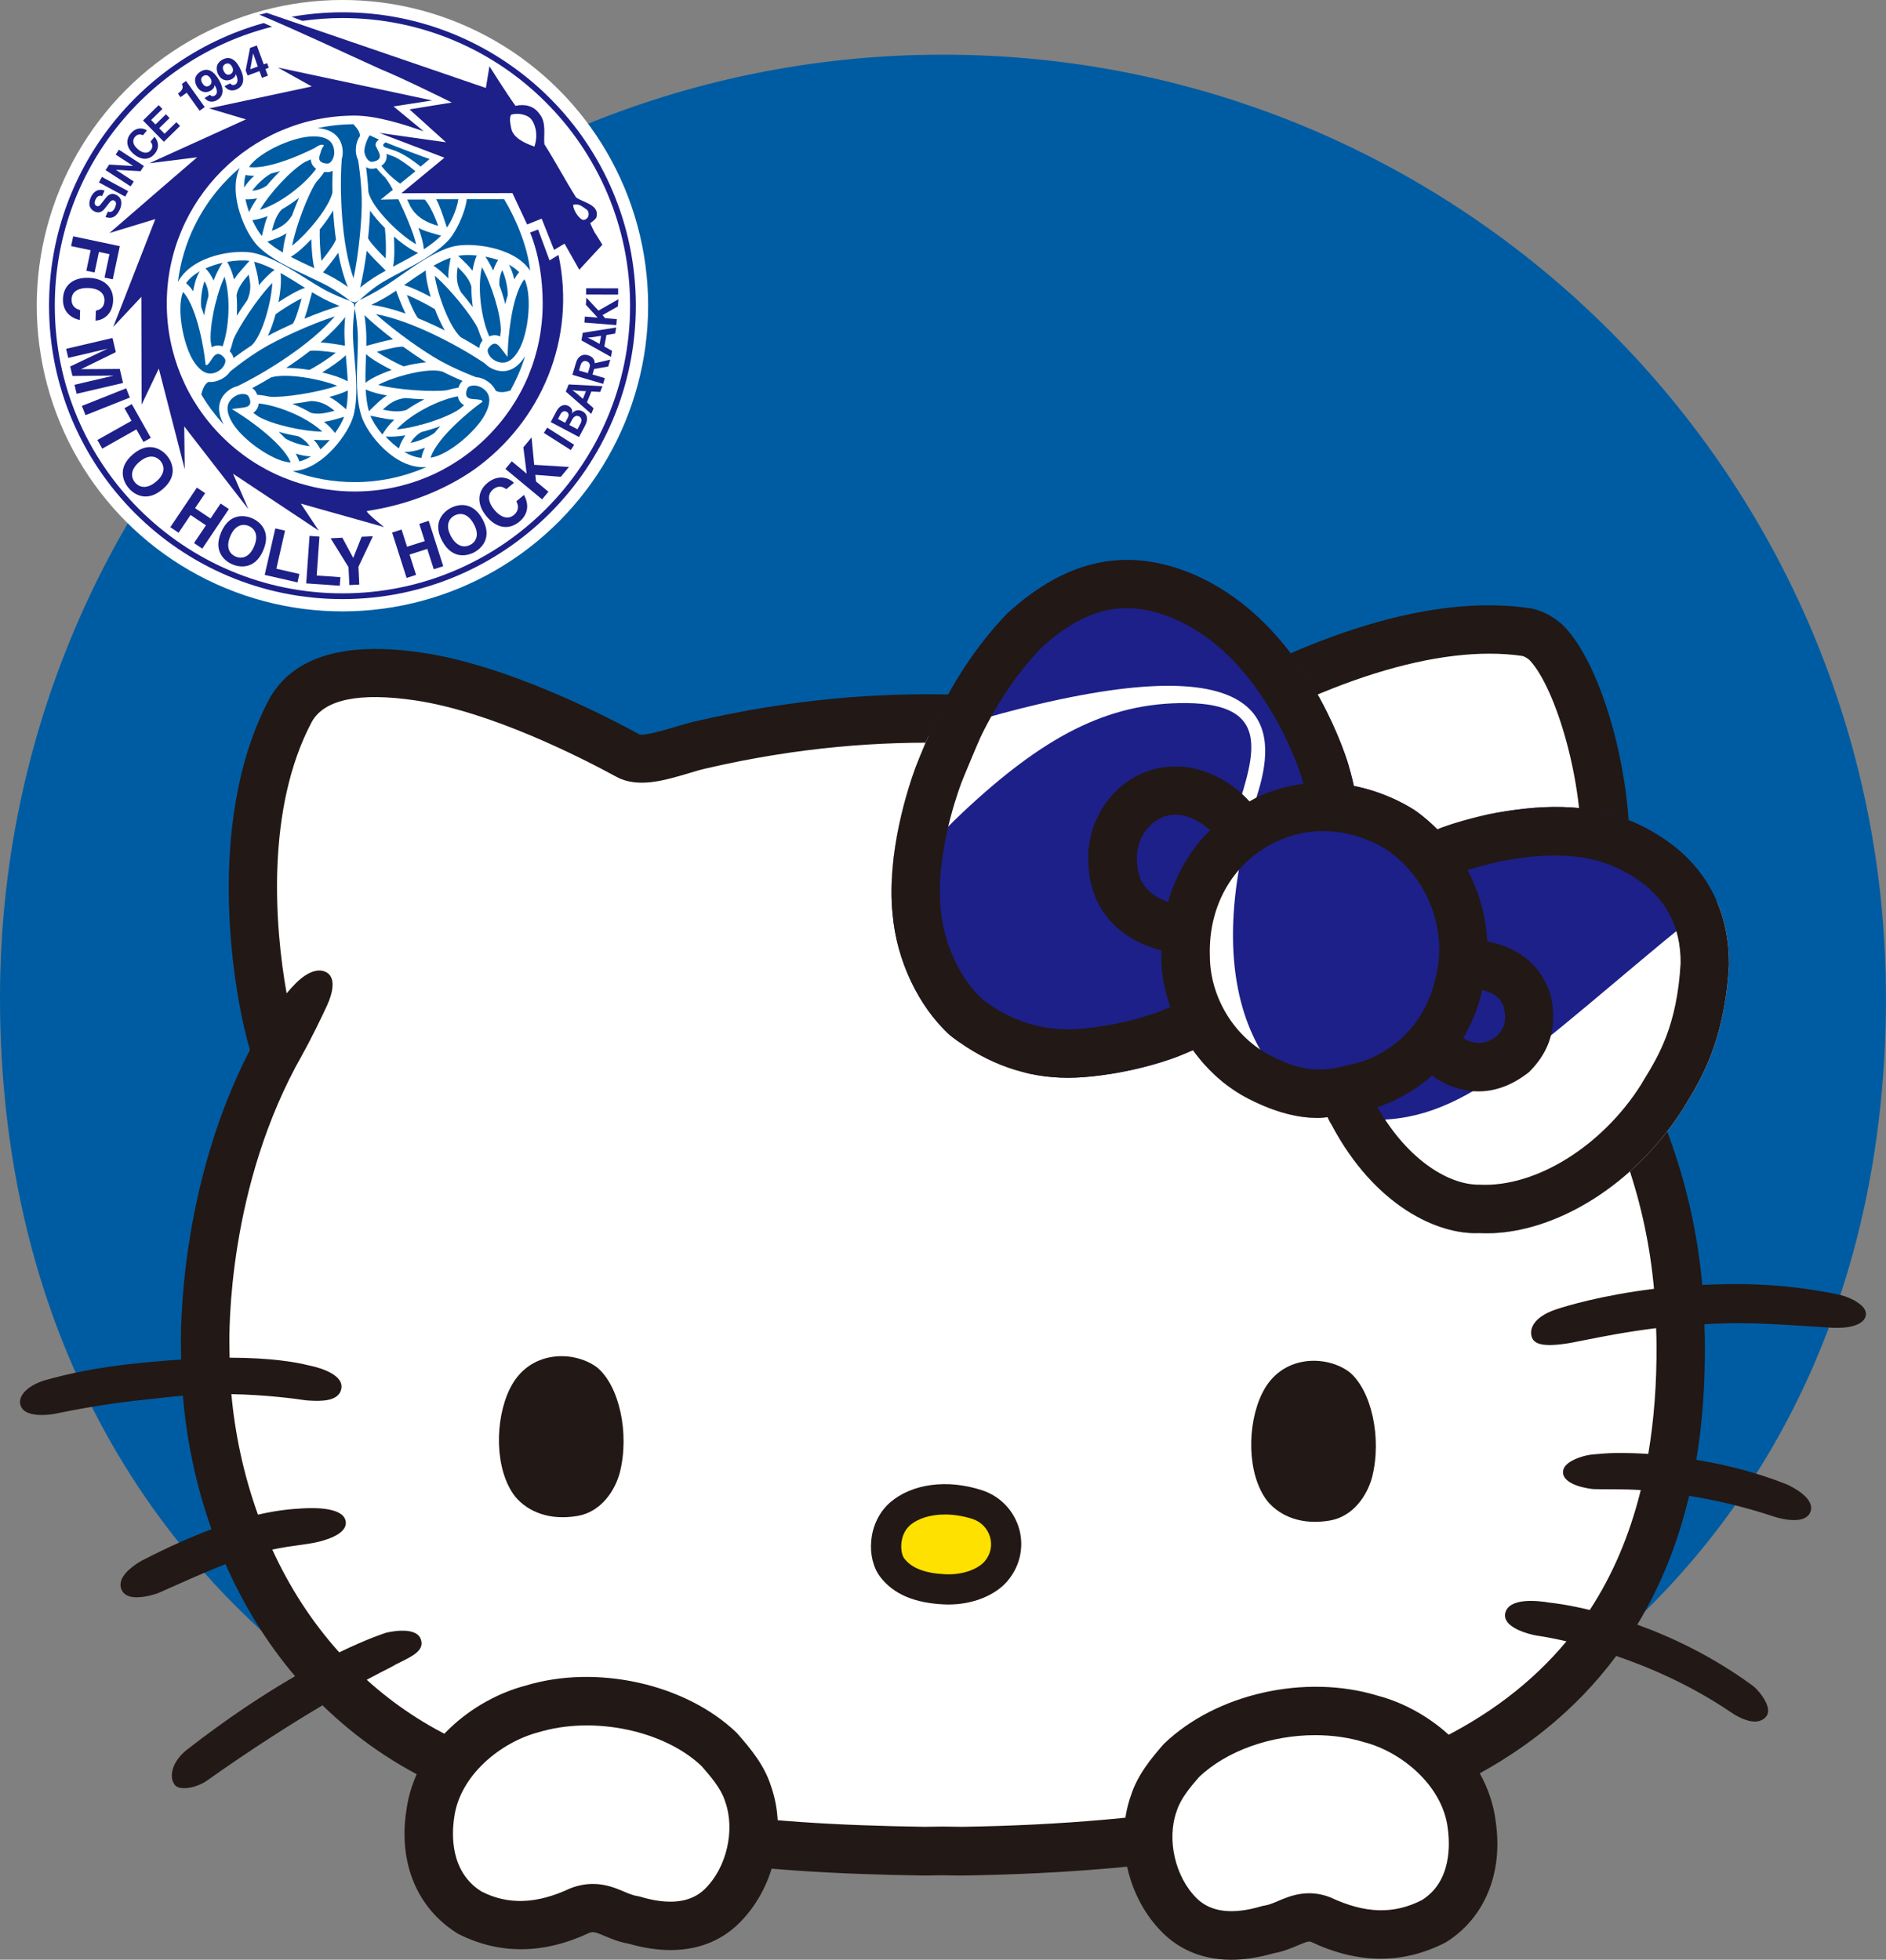 <?xml version="1.0" encoding="UTF-8"?>
<svg id="_レイヤー_2" data-name="レイヤー 2" xmlns="http://www.w3.org/2000/svg" xmlns:xlink="http://www.w3.org/1999/xlink" viewBox="0 0 426.45 443.1">
  <rect x="0" y="0" width="426.45" height="443.1" fill="#808080" stroke="none"/>
  <defs>
    <style>
      .cls-1 {
        fill: none;
      }

      .cls-2 {
        fill: #221815;
      }

      .cls-3 {
        fill: #ffe100;
      }

      .cls-4 {
        fill: #005ca2;
      }

      .cls-5 {
        fill: #fff;
      }

      .cls-6 {
        fill: #1d2088;
      }

      .cls-7 {
        clip-path: url(#clippath);
      }
    </style>
    <clipPath id="clippath">
      <path class="cls-1" d="M390.94,218.12c.07-12.49-5.34-22.53-15.6-29.03-.69-.44-1.39-.87-2.1-1.27-.77-.43-1.55-.84-2.34-1.22-11.64-5.67-23.69-4.48-34.15-2.53-5.83,1.33-9.45,2.5-11.74,3.46-1.46-1.46-3.03-2.84-4.74-4.07-.97-.67-6.37-4.22-14.15-5.76-.48-2.23-.98-3.97-1.26-4.88-.01-.05-.23-.79-.25-.84-1.29-3.88-4.26-11.63-9.68-19.89-6.8-10.34-15.02-17.72-24.49-21.96-15.15-6.65-29.01-3.93-42.64,8.55-6.19,6.4-11.53,14.18-15.87,23.1-.54,1.12-4.52,10.56-4.96,11.86-1.56,4.27-6.56,19.27-5.14,33.03.89,10.47,5.87,20.97,13,27.42.12.11.54.44.67.53,7.94,6.03,16.67,9.07,25.99,9.07,1.13,0,2.27-.05,3.42-.13,12.05-.93,21.23-4.61,21.51-4.72,1.18-.45,2.22-.93,3.33-1.4,3.32,4.59,7.6,8.48,12.65,11.05,6.29,3.17,11.23,4.29,15.81,4.29.67,0,1.31-.14,1.97-.18.25.54.51,1.09.92,1.73,9.83,18.52,24.19,24.87,33.25,24.47.58.03,1.17.05,1.76.05,15.78,0,33.72-11.18,44.46-28.18l.53-.88c3.53-5.77,8.87-14.5,9.85-31.66Z"/>
    </clipPath>
  </defs>
  <g id="_レイヤー_1-2" data-name="レイヤー 1">
    <g>
      <path class="cls-4" d="M426.45,225.58c0,117.76-84.41,196.43-213.22,196.43S0,343.35,0,225.58,95.46,12.36,213.22,12.36s213.22,95.46,213.22,213.23Z"/>
      <g>
        <g>
          <g>
            <path class="cls-2" d="M419.51,294.14c-1.3-.72-2.84-1.24-3.8-1.44-6.81-1.4-13.64-2.18-20.31-2.33-3.7-.09-7.16,0-10.5.16-1.79-20.11-8.09-39.31-19.27-58.27,1.62-9.72,2.12-22.36,2.53-32.66l.21-5.17c.84-18.75-5.88-43.26-14.38-52.46-2.12-2.29-5.31-4.04-8.12-4.45-21.54-3.21-49.87,5.35-81.73,24.67l-4-.59c-26.18-3.9-58.77-8.75-103.06,1.53-1.4.32-2.95.78-4.54,1.26-2.37.71-6.76,1.98-7.92,1.68-8.49-4.64-30.28-15.71-49.14-18.49-17.53-2.61-29.09.83-34.52,10.31-15.37,28.86-7.65,69.07-4.44,79.47-16,31.01-15.7,63.87-15.6,67.47,0,.84.03,1.72.04,2.58-.84.06-1.6.09-2.48.16-8.93.71-17.8,1.58-28.07,4.44-3.34.92-6.41,3.14-5.81,5.59.47,1.92,2.84,2.34,4.83,2.34,1.54,0,2.85-.25,2.89-.26,10.63-2.17,16.02-2.75,23.47-3.55l3.14-.34c.81-.09,1.61-.13,2.42-.2.81,9.68,2.85,19.99,6.48,30.18-4.44,1.67-9.56,3.89-15.71,7.07-.04.02-3.98,2.08-4.74,4.62-.23.78-.15,1.56.23,2.24.62,1.11,1.92,1.46,3.31,1.46,2.3,0,4.82-.95,4.86-.96,1.84-.81,3.57-1.58,5.21-2.31,3.72-1.66,6.96-3.05,10-4.23,3.93,8.9,9.09,17.53,15.73,25.34-6.84,3.96-15.09,9.33-24.43,16.6-1.94,1.52-3.19,3.45-3.41,5.32-.12,1.04.11,1.99.65,2.67.41.51,1.18.73,2.1.73,1.62,0,3.71-.68,5.14-1.7,10.26-7.27,19.16-12.89,26.15-17.04,7.51,7.31,16.5,13.67,27.22,18.49,35.27,15.84,67.77,19.4,108.95,20l4.04-.06,4.36.06c47.38-.7,84.81-7.46,111.26-20.11,15.35-7.34,27.56-17.24,36.7-29.54,7.64,2.61,16.9,6.62,25.83,12.66,1.14.79,3.45,2.17,5.5,2.17.92,0,1.79-.27,2.47-1.01.29-.3.61-.85.53-1.73-.17-1.86-2.22-4.46-3.56-5.43-9.12-6.66-18.29-10.95-26.01-13.74,5.25-8.67,9.17-18.37,11.72-29.12,5.64.9,12.22,2.35,19.44,4.77.04,0,2.17.71,4.26.71,1.57,0,3.11-.39,3.7-1.78.27-.63.26-1.33-.03-2.02-1.04-2.48-5.39-4.32-5.43-4.33-7.12-2.82-14.12-4.47-20.31-5.49,1.35-8.14,2-16.8,1.93-26,.02-1.57-.07-3.12-.1-4.67,2.93-.16,5.97-.26,9.16-.22,4.96.05,10.48.42,15.35.74,1.52.1,2.99.19,4.4.28,3.19.18,7.1-.41,7.57-2.73.17-.81-.11-2.03-2.36-3.29Z"/>
            <path class="cls-5" d="M354.53,232.27c1.76-9.13,2.29-22.42,2.71-33.11l.22-5.23c.76-16.97-5.67-38.25-11.49-44.55-.51-.56-1.4-.99-1.72-1.06-18.78-2.76-45.27,5.51-74.57,23.31-2.08,1.26-3.22,1.95-5.23,1.65l-5.91-.87c-25.25-3.76-56.69-8.45-98.98,1.36-1.2.27-2.52.67-3.88,1.08-5.38,1.6-11.46,3.43-16.3.79-7.98-4.35-28.38-14.75-45.5-17.28-12.59-1.85-20.45-.25-23.34,4.78-10.47,19.65-8.42,46.45-5.73,61.45.72-.85,1.42-1.62,2.07-2.27,2.63-2.63,5.32-3.6,7.16-2.33,1.91,1.32,1.15,4.66-.08,7.33-1.22,2.65-3.69,7.76-5.63,11.18,0,0,0,.01,0,.02-16.85,29.6-16.54,62.53-16.45,66.2,0,.74.03,1.51.04,2.26,9.31.02,14.99,1,17.89,1.74l.21.05c.06.01,7.62,1.41,7.18,5.04-.39,3.23-4.98,2.99-7.2,2.87l-.82-.06c-2.44-.37-8.96-1.24-16.86-1.4.79,8.79,2.71,18.09,6.01,27.25,4.52-1.04,7.71-1.28,9.83-1.4l.29-.02c2.79-.15,9.39-.25,9.73,3.07.3,2.87-4.87,4.24-7.11,4.7-1.04.21-2.16.36-3.41.53-1.75.24-3.74.52-6.09,1.02,3.77,8.24,8.76,16.15,15.14,23.24,6.63-3.21,10.45-4.4,10.53-4.42.06-.03,6.57-1.68,7.84,1.28,1.09,2.56-1.67,3.92-4.33,5.24-.85.42-1.74.86-2.55,1.35,0,0-.09.05-.26.13-1.03.51-2.75,1.4-5.02,2.62,6.17,5.56,13.32,10.43,21.71,14.2,33.54,15.07,64.84,18.45,104.46,19.04l4.04-.06,4.36.06c44.98-.67,81.88-7.25,106.54-19.04,12.36-5.91,22.38-13.54,30.17-22.9-3.71-.86-5.98-1.18-6.04-1.19-1.42-.14-5.85-1.17-7.34-3.19-.44-.61-.61-1.28-.47-1.94.75-3.62,7.32-2.9,10.09-2.42.35.03,3.75.38,9.03,1.65,5.2-7.94,9.03-16.98,11.53-27.11-2.33-.14-4.2-.17-5.48-.17-2.44.01-5.28-.05-5.28-.05-.73-.07-6.59-.76-6.82-3.68-.03-.39.05-1,.6-1.64,1.31-1.53,4.62-2.39,6.03-2.5l.31-.03c.84-.08,3.07-.3,5.31-.32h.61c1.62,0,3.81.05,6.42.22,1.29-7.68,1.93-15.9,1.86-24.75.01-1.24-.06-2.46-.09-3.69-6.85.85-12.47,1.97-16.3,2.74-1.96.39-3.38.68-4.24.78-1.38.2-2.56.3-3.55.3-2.31,0-3.58-.56-4-1.72-.29-.84-.23-1.74.18-2.59.74-1.52,2.53-2.81,5.19-3.72,2.09-.71,10.2-3.2,22.24-4.68-1.72-19.09-7.86-37.28-18.78-55.31-.7-1.16-.95-2.54-.69-3.87Z"/>
          </g>
          <g>
            <path class="cls-2" d="M115.31,313.95c-3.5,7.1-3.52,18.45,1.21,24.48,2.92,3.45,7.8,5.41,14.09,4.33,5.43-.94,8.52-5.9,9.55-9.85,2.23-8.84-.14-19.68-5.23-23.79-5.36-3.91-15.39-3.82-19.61,4.83Z"/>
            <path class="cls-2" d="M285.41,314.99c-3.5,7.1-3.52,18.45,1.21,24.48,2.92,3.45,7.8,5.41,14.09,4.33,5.43-.94,8.52-5.9,9.55-9.85,2.23-8.84-.15-19.68-5.23-23.79-5.36-3.91-15.39-3.82-19.61,4.83Z"/>
            <g>
              <path class="cls-2" d="M230.45,345.7c-1.17-4.16-4.32-7.43-8.44-8.76-7.86-2.55-15.82-1.48-20.77,2.79-5.16,4.56-5.41,12.65-2.19,16.84,2.99,3.88,7.72,5.9,14.48,6.2.31.01.63.02.94.02,5.41,0,10.44-1.98,13.31-5.27v-.02c2.83-3.28,3.82-7.69,2.67-11.81Z"/>
              <path class="cls-3" d="M219.91,343.45c-2.1-.68-4.24-1.01-6.25-1.01-3.19,0-6.05.84-7.91,2.45-2.45,2.17-2.29,6.18-1.26,7.52,1.68,2.18,4.74,3.34,9.35,3.54,4.27.17,7.46-1.38,8.79-2.9,1.34-1.56,1.79-3.55,1.24-5.49-.54-1.94-2.02-3.48-3.96-4.11Z"/>
            </g>
          </g>
        </g>
        <g>
          <g>
            <path class="cls-2" d="M174.31,403.78c-1.48-4.63-4.48-8.3-7.74-11.99-11.57-11.11-31.76-15.56-47.81-10.64-11.58,3.03-24.94,13.2-26.89,28.3-1.79,11.76,2.42,22.06,11.65,27.76,9.31,4.78,19.42,4.67,29.7-.17.87-.33,1.3-.24,3.57.72,1.42.61,3.17,1.34,5.28,1.7,3.57,1.03,6.76,1.46,9.57,1.46,7.46,0,12.38-3.02,15.44-6.04,7.97-7.84,10.94-20.61,7.23-31.1Z"/>
            <path class="cls-5" d="M163.98,407.37c-.03-.07-.05-.13-.07-.2-.83-2.65-3.05-5.31-5.25-7.82-8.41-8.05-24.41-11.47-36.92-7.67-8.41,2.2-17.79,9.67-19.04,19.29-.55,3.62-1.01,12.25,6.19,16.72,5.93,3.02,12.4,2.87,20-.7,1.9-.75,3.63-1.02,5.19-1.02,2.92,0,5.24.98,6.98,1.72,1.12.47,2.08.88,2.97,1.01.27.04.53.09.78.17,6.51,1.94,11.44,1.34,14.59-1.78,4.91-4.82,6.87-13.3,4.58-19.71Z"/>
          </g>
          <g>
            <path class="cls-2" d="M338.19,411.74c-1.98-15.21-15.33-25.39-26.69-28.34-16.27-4.97-36.47-.53-48.34,10.91-2.82,3.2-5.95,7-7.44,11.65-3.71,10.49-.74,23.27,7.22,31.1,3.07,3.03,8,6.05,15.45,6.05,2.81,0,5.99-.43,9.57-1.46,2.11-.36,3.85-1.1,5.28-1.7,2.29-.98,2.71-1.06,3.23-.87,10.61,5,20.73,5.1,30.44.1,8.83-5.48,13.04-15.78,11.27-27.43Z"/>
            <path class="cls-5" d="M327.35,413.27c-1.27-9.74-10.64-17.21-18.84-19.34-3.53-1.08-7.32-1.6-11.13-1.6-9.92,0-20.02,3.48-26.32,9.53-1.88,2.17-4.1,4.83-4.94,7.48-.02.07-.04.13-.07.2-2.29,6.41-.33,14.89,4.56,19.7,3.17,3.11,8.06,3.72,14.6,1.78.25-.07.51-.13.78-.17.89-.13,1.85-.53,2.97-1.01,2.67-1.14,6.69-2.83,11.82-.85,7.93,3.73,14.41,3.87,20.73.63,6.81-4.24,6.35-12.88,5.82-16.38Z"/>
          </g>
        </g>
        <g>
          <g class="cls-7">
            <g>
              <rect class="cls-6" x="223.44" y="61.83" width="174.05" height="242.65" transform="translate(13.25 387.13) rotate(-65)"/>
              <path class="cls-5" d="M376.56,212.55c-35.67,29.62-49.01,43.83-72.62,40.04-9.19-1.47-36.76-18.35-19.68-72.8,4.02-12.8,6.39-33.76-49.83-20.48-21.3,5.03-39.34,12.23-54.08,19.75,12.7-12.38,23.75-27.33,27.24-33.02,15.91-25.93,34.24-38.16,59.45-35.68,16.85,1.66,28.95,11.05,36.44,19.17l.53,5.97-23.57-3.35,34.5,25,4.37,21.2,5.61.86,3.37,14.39,10.43-3.83-2.41-37.8,4.96-6.74-5.99-9.5-1.17-18.36-5.93,9.43-50.7-55.01-7.82-3.64,46.41,57.83-7.87-2.53c-28.43-27.73-51.22-24.34-79.46-15.75-4.6,1.4-11.9,2.76-18.78,3.86l-32.96,70.67-13.31,28.55,24.04,11.21c6.94-11.04,18.02-27.12,29.98-38.33,17.98-16.85,32.54-24.86,50.6-24.69,18.96.18,15.57,11.21,11.31,24.42-5.66,17.55-16.85,46.67,11.21,86.68l92.79,43.27,61.92-132.79c-19.57,2.92-44.05,11.31-69,32.03Z"/>
              <rect class="cls-1" x="223.44" y="61.83" width="174.05" height="242.65" transform="translate(13.25 387.13) rotate(-65)"/>
            </g>
          </g>
          <path class="cls-2" d="M390.94,218.12c.07-12.49-5.34-22.53-15.6-29.03-.69-.44-1.39-.87-2.1-1.27-.77-.43-1.55-.84-2.34-1.22-11.64-5.67-23.69-4.48-34.15-2.53-5.83,1.33-9.45,2.5-11.74,3.46-1.46-1.46-3.03-2.84-4.74-4.07-.97-.67-6.37-4.22-14.15-5.76-.48-2.23-.98-3.97-1.26-4.88-.01-.05-.23-.79-.25-.84-1.29-3.88-4.26-11.63-9.68-19.89-6.8-10.34-15.02-17.72-24.49-21.96-15.15-6.65-29.01-3.93-42.64,8.55-6.19,6.4-11.53,14.18-15.87,23.1-.54,1.12-4.52,10.56-4.96,11.86-1.56,4.27-6.56,19.27-5.14,33.03.89,10.47,5.87,20.97,13,27.42.12.11.54.44.67.53,7.94,6.03,16.67,9.07,25.99,9.07,1.13,0,2.27-.05,3.42-.13,12.05-.93,21.23-4.61,21.51-4.72,1.18-.45,2.22-.93,3.33-1.4,3.32,4.59,7.6,8.48,12.65,11.05,6.29,3.17,11.23,4.29,15.81,4.29.67,0,1.31-.14,1.97-.18.25.54.51,1.09.92,1.73,9.83,18.52,24.19,24.87,33.25,24.47.58.03,1.17.05,1.76.05,15.78,0,33.72-11.18,44.46-28.18l.53-.88c3.53-5.77,8.87-14.5,9.85-31.66ZM262.41,228.64c-.08.03-8.08,3.2-18.37,4-11.87.91-19.45-4.85-21.88-6.66-5-4.53-8.79-12.66-9.45-20.34-1.18-11.51,3.16-24.52,4.61-28.48.39-1.06,3.95-9.57,4.44-10.59,3.84-7.89,8.52-14.72,13.66-20.06,10.24-9.37,19.41-11.29,30.57-6.38,7.49,3.35,14.15,9.4,19.77,17.96,4.92,7.49,7.54,14.61,8.32,16.9l.28.99c.1.33.23.76.37,1.26-3.12.38-6.39,1.21-9.76,2.67-.86.37-1.62.86-2.44,1.29-1.82-1.99-4.05-3.77-6.3-5.03-6.73-3.79-14.11-3.84-20.25-.13-6.59,4-10.46,11.71-9.86,19.44.23,6.03,2.69,11.16,7.12,14.82,2.87,2.37,6.27,3.78,9.4,4.6,0,.53-.07,1.05-.06,1.58.03,3.82.78,7.6,2.04,11.21-.76.31-1.43.63-2.24.94ZM264.12,203.95c-1.43-.51-2.96-1.24-4.22-2.39-1.79-1.63-2.7-3.75-2.82-6.7-.29-3.87,1.51-7.58,4.61-9.47,2.17-1.32,4.47-1.53,7.04-.66,2.02.68,3.67,1.86,4.9,2.98-4.48,4.46-7.75,9.99-9.5,16.23ZM306.89,240.34c-7.63,2.01-11.53,2.43-19.54-1.62-8.18-4.17-13.72-13.13-13.78-22.47-.43-11.82,5.62-21.89,15.78-26.29,3.44-1.49,6.75-2.05,9.77-2.05,8.05,0,14.03,3.92,14.85,4.49,9.03,6.49,13.34,17.88,10.69,28.51-2.49,11.49-10.8,17.57-17.75,19.43ZM371.63,244.28l-.6,1.01c-8.69,13.74-23.71,23.26-36.56,22.57-6.52.09-15.93-5.16-23.02-17.53,4.14-1.36,8.46-3.71,12.35-7.14,1.96,1.41,4.3,2.61,7,3.2,1.02.22,2.2.38,3.49.38,3.21,0,7.18-.98,11.47-4.38,4.81-4.81,6.43-10.35,4.84-17.49-2.82-8.54-9.53-11.12-14.31-12.03-.27-5.63-1.81-11.14-4.48-16.14,2.05-.65,4.64-1.36,7.15-1.93,8.49-1.57,18.35-2.62,27.19,1.67.59.28,1.14.58,1.7.89.53.3,1.04.61,1.59.96,7.15,4.53,10.61,10.99,10.57,19.46-.82,14.14-4.94,20.88-8.38,26.5ZM335.17,223.85c2.53.61,4.13,1.69,4.89,3.93.65,2.96.13,4.69-1.56,6.43-1.71,1.35-3.44,1.83-5.18,1.51-.94-.17-1.76-.57-2.49-1,1.88-3.16,3.39-6.77,4.33-10.89Z"/>
        </g>
      </g>
    </g>
    <g>
      <circle class="cls-5" cx="77.43" cy="69.12" r="69.12" transform="translate(-8.43 10.8) rotate(-7.57)"/>
      <g>
        <circle class="cls-5" cx="77.43" cy="69.12" r="65.67" transform="translate(-26.2 75) rotate(-45)"/>
        <g>
          <g>
            <path class="cls-4" d="M92.07,45.13c.24.5.48.99.71,1.51,1.5,2.74,4.09,3.81,6.29,4.43-.57-1.73-1.8-4.6-3.03-5.94h-3.97Z"/>
            <path class="cls-4" d="M86.06,45.14l2.78-2.24c-.82-1.5-1.15-1.98-1.76-2.76-.78-.74-1.45-1.47-1.96-2.14-.34.09-.68.15-.98.16-.47.02-.93-.11-1.36-.37.18,1.41.41,3.43.52,5.63.83,3.62,7.08,9.73,10.79,11.81-.49-2.34-2.49-7.05-4.02-10.17l-4,.08Z"/>
            <path class="cls-4" d="M90.49,41.51l3.45-2.79c-1.7-1.43-3.38-2.61-4.76-3.27-.7-.24-1.3-.46-1.79-.65.14.8-.05,1.4-.29,1.8-.22.38-.53.67-.88.9,1.08,1.36,2.25,2.59,4.25,4.02Z"/>
            <path class="cls-4" d="M87.2,32.19c-.91.55-.63.94.1,1.22.73.28,2.14.56,3.94,1.58,1.8,1.01,3.39,2.29,3.85,2.68l2.06-1.72c-.31-.06-8.07-2.95-9.94-3.76Z"/>
            <path class="cls-4" d="M89.15,94.91c-1.31-.07-2.59-.34-3.76-.58l-.99-.2c-.28-.06-.49-.1-.65-.13.51,1.25,1.47,2.77,2.71,4.25l.41-.64c.57-.9,1.34-1.8,2.28-2.69Z"/>
            <path class="cls-4" d="M91.42,102.19c1.26.74,2.58,1.23,3.87,1.34.12-.72.39-1.49.79-2.31-1.18.46-2.95,1.01-4.66.96Z"/>
            <path class="cls-4" d="M91.66,98.44c-1.54.24-2.92.34-4.03.28l-.45-.02c.91.98,1.94,1.92,3.02,2.7.07-.22.15-.47.15-.47.14-.43.53-1.42,1.31-2.49Z"/>
            <path class="cls-4" d="M84.4,92.02l.05-.05c.97-.95,1.9-1.85,3.04-2.55-1.58-.28-3.4-.71-4.62-1.29l-.18-.09c.1,1.94.34,3.56.72,4.94.24-.23.5-.49.5-.49,0,0,.49-.47.49-.47Z"/>
            <path class="cls-4" d="M68.97,65.09c-.38-.24-.76-.48-.76-.48-1.47-.93-3.12-1.96-4.78-2.88,0,.04,0,.06,0,.06.22,1.5.05,3.89-.47,6.53,1.76-1.17,4.36-2.73,6.01-3.23Z"/>
            <path class="cls-4" d="M108.69,87.54c-.71-.37-1.61-.47-2.3-.26-.23.07-.54.22-.68.48-.29.56-.45,1.38-.17,1.86.21.37.72.58,1.5.62q1.94.1,1.99.39l.04.3-.23.08c-.23.18-1.27.96-1.27.96-.09.07-8.67,6.63-10.21,11.52,3.9-.51,10.28-5.92,12.32-9.8.89-1.69,1.16-3.09.82-4.18-.25-.81-.86-1.48-1.81-1.98Z"/>
            <path class="cls-4" d="M108.78,90.67l.06-.02s.05-.04.05-.04l-.1.05Z"/>
            <path class="cls-4" d="M112.17,88.13s-.04-.09-.06-.13c-.03-.02-.06-.02-.09-.04l.15.17Z"/>
            <path class="cls-4" d="M115.54,87.92s-.09.03-.14.04c-.02.04-.04.09-.07.13l.21-.17Z"/>
            <path class="cls-4" d="M115.09,83.71c-1.31.41-2.7.24-4.12-.51-.47-.25-.91-.59-1.3-.99l-.23-.16c-5.49-3.72-16.27-9.54-24.46-11.03,4.49,4.03,11.06,8.65,14.75,10.66,3.63,1.97,7.32,3.39,7.87,3.59.7.06,1.39.25,1.98.56,1.2.63,2.04,1.48,2.52,2.53.96.51,2.14.3,3.29-.04,1.39-2.49,2.51-5.1,3.34-7.8-1.04,1.69-2.26,2.76-3.65,3.19Z"/>
            <path class="cls-4" d="M88.57,83.66c-1.89-.94-4.54-2.42-5.8-3.59-.02.45-.03.9-.03.9-.07,1.74-.14,3.69-.1,5.58.03-.02.05-.04.05-.04,1.19-.94,3.35-1.99,5.89-2.86Z"/>
            <path class="cls-4" d="M85.21,79.54c1.78,1.22,4.62,2.7,6.05,3.3,1.82-.48,3.56-.79,5.1-.92-1.59-.99-3.39-2.21-5.2-3.52-1.05-.13-4.15.66-5.95,1.14Z"/>
            <path class="cls-4" d="M82.84,76.37c0,.54,0,1.13-.01,1.83.05-.01.08-.02.08-.02,0,0,.18-.05.18-.05,2.03-.56,4.13-1.12,5.79-1.42-2.54-1.94-4.78-3.83-6.47-5.45.21,1.45.41,3.28.43,5.12Z"/>
            <path class="cls-4" d="M72.89,97.6c-3.6-3.36-10.17-5.96-14.39-6.37-.03.36-.12.69-.26.99-.16.33-.45.77-.98,1.13.4.28.8.57,1.2.86,3.2,1.79,9.93,3.34,14.44,3.38Z"/>
            <path class="cls-4" d="M66.86,102.57c.36.61.64,1.2.83,1.77.85-.22,1.73-.6,2.62-1.14-1.07-.04-2.26-.26-3.45-.63Z"/>
            <path class="cls-4" d="M67.39,98.63c-1.5-.26-2.99-.59-4.38-.99.53.5,1.03,1,1.48,1.48,1.21.77,3.57,1.58,5.54,1.76-.55-.78-1.4-1.66-2.64-2.26Z"/>
            <path class="cls-4" d="M57.8,88.53c.14.22.27.47.37.74.85.05,1.81.2,2.86.43,2.93.27,10.96-.95,15.2-2.48-3.88-1.55-11.43-2.92-14.93-1.89-1.45.87-2.88,1.68-4.27,2.42.31.21.57.46.77.77Z"/>
            <path class="cls-4" d="M76.95,94.49c-1.14.34-2.4.71-3.7.88,1.01.81,1.84,1.65,2.49,2.51,0,0,.01.01.02.03.9-1.27,1.63-2.57,2.05-3.67-.26.07-.86.25-.86.25Z"/>
            <path class="cls-4" d="M74.55,99.46c-1.03.09-2.25.08-3.6-.03.84.91,1.3,1.75,1.5,2.17.73-.64,1.43-1.35,2.1-2.14Z"/>
            <path class="cls-4" d="M69.97,83.65c1.29-.67,4.17-2.45,5.95-3.89-2.75-.43-5.05-.6-5.85-.41-1.65,1.29-3.45,2.57-5.36,3.83,1.58,0,3.37.16,5.26.46Z"/>
            <path class="cls-4" d="M70.29,93.34c1.71.47,3.67,0,5.36-.47-1.56-1.24-3.04-2.16-5.31-2.2-1.41.26-2.87.47-4.24.63,1.48.6,2.91,1.29,4.2,2.05Z"/>
            <path class="cls-4" d="M85.5,87.02c4.45,1.19,12.62,1.64,15.55,1.22.95-.28,1.84-.48,2.63-.6.09-.28.19-.54.31-.77.15-.28.35-.53.59-.74-1.21-.52-2.83-1.24-4.53-2.11-3.22-.97-10.76,1.05-14.56,3Z"/>
            <path class="cls-4" d="M109.11,76.96c-.38-.76-.73-1.66-1.06-2.69-1.23-2.67-6.31-9.02-9.74-11.92.6,4.14,3.19,11.36,5.83,13.87,1.48.82,2.9,1.65,4.23,2.49.03-.37.12-.73.29-1.05.12-.23.28-.47.46-.7Z"/>
            <path class="cls-4" d="M112.91,64.48c.53,1.43.98,2.88,1.34,4.29.17-.71.35-1.39.55-2.02.06-1.43-.42-3.89-1.24-5.68-.4.87-.74,2.04-.64,3.42Z"/>
            <path class="cls-4" d="M91.94,92.66c1.23-.85,2.6-1.66,4.02-2.37-1.38-.05-2.85-.15-4.28-.29-2.26.23-3.67,1.25-5.12,2.62,1.72.35,3.71.65,5.38.05Z"/>
            <path class="cls-4" d="M111.52,61.18c.37-1.18.87-2.01,1.12-2.39-.91-.31-1.88-.56-2.9-.75.59.85,1.19,1.91,1.78,3.13Z"/>
            <path class="cls-4" d="M103.59,57.84c.19.18.65.62.65.62.86.82,1.81,1.73,2.61,2.76.2-1.28.51-2.42.93-3.41l.02-.04c-1.55-.15-3.04-.12-4.2.06Z"/>
            <path class="cls-4" d="M111.63,75.8c.37-.03.89,0,1.47.28.04-.48.09-.97.15-1.46-.05-3.66-2.07-10.27-4.29-14.2-1.11,4.8-.08,11.79,1.68,15.65.33-.15.66-.24.99-.27Z"/>
            <path class="cls-4" d="M115.1,59.85c.5.95.9,2.08,1.18,3.3.35-.62.72-1.16,1.11-1.6-.62-.63-1.38-1.2-2.3-1.7Z"/>
            <path class="cls-4" d="M91.36,64.47c1.7.47,4.26,1.72,6.04,2.68-.72-2.38-1.13-4.54-1.13-6.01-1.53.97-3.04,2.02-4.39,2.97l-.51.36Z"/>
            <path class="cls-4" d="M111.86,81.5c.95.5,1.84.63,2.65.37,1.09-.34,2.09-1.37,2.98-3.05,1.89-3.6,2.63-10.42,1.59-14.32h0s-.1-.35-.1-.35c-.1-.35-.24-.69-.41-1.02-3.15,4.06-3.68,14.81-3.69,14.92l-.08,1.65-.05.99-.6-.79-1-1.31c-.48-.62-.93-.92-1.36-.88-.56.05-1.14.64-1.44,1.19-.14.27-.08.6,0,.84.22.69.81,1.38,1.52,1.75Z"/>
            <path class="cls-4" d="M89.58,65.71c-.56.38-1.05.71-1.51.99-1.42.9-2.91,1.65-4.15,2.23,2.28.29,4.88.95,7.77,1.97-.98-2.02-1.89-4.53-2.12-5.19Z"/>
            <path class="cls-4" d="M103.86,90.58c-.17-.29-.28-.62-.34-.97-4.18.74-10.51,3.85-13.84,7.49,1.45-.13,3.15-.44,4.98-.91.06-.03.3-.16.31-.15l.03.06c3.63-.96,7.03-2.33,8.92-3.62.34-.29.67-.58,1.01-.85-.55-.32-.88-.73-1.06-1.05Z"/>
            <path class="cls-4" d="M106.58,64.8c-.44-1.72-1.83-3.19-3.09-4.41-.3,1.97-.35,3.71.75,5.7.93,1.1,1.85,2.25,2.67,3.36-.22-1.58-.33-3.16-.33-4.66Z"/>
            <path class="cls-4" d="M95.27,97.69c-1.19.69-1.96,1.63-2.44,2.45,1.93-.36,4.25-1.39,5.45-2.28.39-.49.82-.99,1.28-1.5-1.36.5-2.81.95-4.29,1.33Z"/>
            <path class="cls-4" d="M101.72,59.27s.06-.32.06-.32c0,0,.11-.67.11-.67h0c-1.18.41-2.46,1-3.87,1.8,1.1.7,2.33,1.84,3.37,2.88-.08-1.27.12-2.46.34-3.7Z"/>
            <path class="cls-4" d="M74.47,89.76c1.14.57,2.07,1.33,3.03,2.14,0,0,.25.21.25.21l.52.43h0c.24-1.23.36-2.63.37-4.26-1.16.6-2.76,1.1-4.18,1.47Z"/>
            <path class="cls-4" d="M98.34,69.92c-1.22-.78-4.21-2.38-6.34-3.21,1,2.6,2.01,4.67,2.57,5.27,1.94.79,3.95,1.71,6,2.73-.79-1.37-1.55-3-2.23-4.78Z"/>
            <path class="cls-4" d="M77.49,34.32c.02.53-.05,1.08-.21,1.62l-.02.28c-.48,6.61-.13,18.86,2.68,26.7,1.25-5.9,1.96-13.9,1.85-18.11-.11-4.11-.72-8.01-.82-8.61-.3-.64-.48-1.33-.5-1.99-.05-1.35.26-2.51.93-3.45-.03-.84-.49-1.65-1.52-2.67-2.74.02-5.44.32-8.08.88,1.73.13,3.11.64,4.08,1.54,1.01.93,1.56,2.22,1.62,3.82Z"/>
            <path class="cls-4" d="M81.47,30.63s-.05.08-.08.12c0,.03,0,.07,0,.1l.07-.22Z"/>
            <path class="cls-4" d="M79.76,27.97s.07.07.1.1c.05,0,.1,0,.15,0l-.25-.1Z"/>
            <path class="cls-4" d="M68.89,36.65s.02,0,.02-.01c0,0,.01,0,.02,0l-.04.02Z"/>
            <path class="cls-4" d="M58.76,47.45c4.71-1.44,10.25-5.83,12.72-9.28-.29-.21-.54-.45-.73-.72-.21-.3-.44-.77-.49-1.41-.44.2-.89.41-1.34.6-3.15,1.88-7.86,6.93-10.15,10.81Z"/>
            <path class="cls-4" d="M63.75,47.32c-1.26,1.24-1.84,3.17-2.27,4.88,1.86-.73,3.39-1.56,4.56-3.5.48-1.35,1.03-2.72,1.58-3.99-1.26.98-2.57,1.87-3.87,2.61Z"/>
            <path class="cls-4" d="M63.7,47.35s.03-.02.05-.03c0,0,.02-.02.03-.03l-.07.05Z"/>
            <path class="cls-4" d="M66.06,48.67s-.01.02-.02.03c0,.01,0,.03-.01.04l.03-.06Z"/>
            <path class="cls-4" d="M57.03,43.14c.95-.09,2.14-.38,3.28-1.16.97-1.17,2.01-2.29,3.04-3.3-.7.21-1.38.39-2.02.54-1.27.66-3.16,2.3-4.3,3.92Z"/>
            <path class="cls-4" d="M60.34,41.97s-.02.01-.03.02c-.01.02-.03.03-.04.04l.07-.07Z"/>
            <path class="cls-4" d="M61.27,39.24s.03,0,.05-.01c.01,0,.02-.01.03-.02l-.08.03Z"/>
            <path class="cls-4" d="M94.55,57.17s-.06-.02-.06-.02c-1.41-.56-3.4-1.91-5.42-3.67.13,2.11.18,5.14-.2,6.82l.79-.42c1.54-.81,3.26-1.72,4.89-2.7Z"/>
            <path class="cls-4" d="M57.47,39.74c-.71,0-1.36-.05-1.95-.17-.24.85-.35,1.8-.32,2.85.57-.91,1.36-1.83,2.27-2.68Z"/>
            <path class="cls-4" d="M78.18,80.32c-1.25,1.24-3.62,2.83-5.34,3.88,2.42.57,4.5,1.29,5.78,2.03-.07-1.81-.23-3.65-.38-5.29,0,0-.03-.3-.05-.62Z"/>
            <path class="cls-4" d="M75.21,38.64c-.34.16-.69.26-1.05.28-.26.01-.54-.01-.83-.05-.47.71-1.07,1.47-1.8,2.27-1.7,2.4-4.65,9.97-5.46,14.4,3.28-2.59,8.25-8.44,9.1-11.98-.03-1.69-.02-3.34.04-4.91Z"/>
            <path class="cls-4" d="M75.18,43.51s0,.03,0,.04c0,.02,0,.03,0,.05v-.09Z"/>
            <path class="cls-4" d="M71.5,41.15s.01-.01.02-.02c0,0,0,0,0-.01l-.03.03Z"/>
            <path class="cls-4" d="M72.23,51.99s.05-.06.08-.1c0-.04,0-.08,0-.11l-.08.21Z"/>
            <path class="cls-4" d="M75.33,47.57c-.79,1.37-1.82,2.84-3.03,4.32-.06,1.45.04,4.83.39,7.1,1.75-2.17,3.04-4.07,3.27-4.86-.29-2.07-.5-4.27-.64-6.56Z"/>
            <path class="cls-4" d="M78.65,64.88c-.89-2.12-1.62-4.7-2.18-7.72-1.26,1.86-2.98,3.9-3.43,4.43.61.3,1.14.56,1.61.81,1.49.78,2.88,1.69,4,2.48Z"/>
            <path class="cls-4" d="M61.39,54.29s-.3.11-.3.11l-.64.24h0c.95.82,2.1,1.63,3.51,2.46.06-1.3.42-2.94.81-4.36-1.06.71-2.19,1.12-3.37,1.56Z"/>
            <path class="cls-4" d="M60.51,48.87c-1.21.47-2.35.77-3.41.9h-.04c.65,1.42,1.41,2.7,2.15,3.61.06-.26.21-.87.21-.87.28-1.16.59-2.43,1.09-3.64Z"/>
            <path class="cls-4" d="M71.08,60.66c-.45-1.71-.64-4.55-.69-6.57-1.7,1.82-3.37,3.25-4.64,3.99,1.6.84,3.28,1.62,4.77,2.31,0,0,.29.14.57.26Z"/>
            <path class="cls-4" d="M55.51,45.06c.19.95.46,1.91.81,2.89.44-.93,1.06-1.99,1.82-3.11-1.2.27-2.17.25-2.63.22Z"/>
            <path class="cls-4" d="M52.74,76.5s0-.01,0-.02c0-.01,0-.02,0-.03l-.02.05Z"/>
            <path class="cls-4" d="M52.75,76.84c-.23.97-.5,1.83-.8,2.58.2.21.37.44.51.66.17.27.28.57.35.88,1.05-.79,2.49-1.83,4.09-2.87,2.45-2.31,4.47-9.84,4.68-14.11-3.25,3.26-7.73,10.11-8.83,12.86Z"/>
            <path class="cls-4" d="M53.53,71.41c.73-1.17,1.55-2.39,2.39-3.56.94-2.07.75-3.8.3-5.75-1.16,1.32-2.42,2.89-2.73,4.64.13,1.49.14,3.08.05,4.67Z"/>
            <path class="cls-4" d="M46.24,63.58c-.66,1.85-.92,4.38-.75,5.86.23.58.45,1.21.66,1.86.24-1.43.58-2.91.99-4.38,0-1.37-.44-2.51-.9-3.34Z"/>
            <path class="cls-4" d="M70.49,66.34c-.53,2.04-1.1,4.13-1.66,5.72,2.94-1.23,5.71-2.22,7.95-2.87-1.36-.55-3.05-1.29-4.65-2.19-.47-.26-.98-.56-1.57-.92-.01.05-.02.08-.02.08l-.05.18Z"/>
            <path class="cls-4" d="M72.45,77.41c2.24.16,4.87.63,5.55.76-.05-.68-.08-1.27-.1-1.8-.07-1.68.02-3.34.15-4.7-1.39,1.83-3.27,3.75-5.59,5.75Z"/>
            <path class="cls-4" d="M42.07,64.02c.56.46,1.1,1.08,1.61,1.84.19-1.25.6-3.06,1.49-4.52-1.27.73-2.36,1.62-3.1,2.68Z"/>
            <path class="cls-4" d="M57.64,59.87s.17.66.17.66l.02.07c.34,1.31.65,2.56.69,3.9,1.04-1.22,2.31-2.59,3.42-3.36l.17-.12c-1.73-.88-3.25-1.49-4.63-1.84l.17.68Z"/>
            <path class="cls-4" d="M46.8,61.05c.3.34.97,1.17,1.5,2.38.56-1.45,1.17-2.7,1.77-3.63l.25-.38c-1.31.3-2.63.72-3.85,1.27.15.17.33.37.33.37Z"/>
            <path class="cls-4" d="M51.38,59.2c.14.26.35.67.35.67.49.95.89,2.06,1.19,3.32.71-1.1,1.59-2.08,2.38-2.96l.67-.76c.19-.21.33-.37.44-.49-1.34-.18-3.14-.12-5.04.22Z"/>
            <path class="cls-4" d="M50.76,62.57c-.61,1.32-1.19,2.94-1.7,4.77,0,.07-.02.34-.02.34h-.07c-.99,3.62-1.49,7.25-1.33,9.53.09.44.16.87.24,1.3.56-.32,1.07-.4,1.44-.4.33,0,.67.07,1.01.19,1.45-3.99,1.92-11.03.43-15.73Z"/>
            <path class="cls-4" d="M47.64,76.86s0-.01,0-.02c0,0,0-.02,0-.03v.04Z"/>
            <path class="cls-4" d="M62.32,71.06c-.5,1.82-1.09,3.48-1.75,4.87,1.66-.88,3.61-1.83,5.64-2.74.64-.85,1.5-3.93,1.99-5.72-1.95.93-4.64,2.65-5.88,3.59Z"/>
            <path class="cls-4" d="M85.64,62.09c.46-.28.98-.57,1.59-.9-.04-.04-.06-.06-.06-.06,0,0-.13-.13-.13-.13-1.5-1.48-3.03-3.02-4.12-4.3-.41,3.16-.93,6.05-1.49,8.32,1.15-.91,2.64-2,4.22-2.93Z"/>
            <path class="cls-4" d="M87.03,51.56c-1.33-1.34-2.47-2.68-3.35-3.95-.06,1.87-.22,4.05-.45,6.26.42.97,2.65,3.27,3.96,4.58.17-2.15.03-5.35-.17-6.89Z"/>
            <path class="cls-4" d="M87.02,51.44s0,.08.01.12c.03.03.06.06.09.09l-.1-.21Z"/>
            <path class="cls-4" d="M64.29,104.32l.35.09c.35.09.71.13,1.09.15-1.94-4.75-10.98-10.59-11.08-10.65l-1.39-.89-.83-.53.98-.13,1.63-.21c.78-.1,1.26-.35,1.45-.74.24-.51.02-1.31-.32-1.84-.16-.26-.48-.37-.72-.43-.71-.16-1.6.01-2.28.44-.91.57-1.46,1.28-1.65,2.11-.25,1.12.14,2.5,1.15,4.11,2.17,3.44,7.71,7.49,11.61,8.54h0Z"/>
            <path class="cls-4" d="M49.66,91.26c.3-1.34,1.14-2.46,2.5-3.31.45-.28.96-.49,1.51-.63l.25-.12c5.97-2.89,16.4-9.32,21.78-15.67-5.74,1.87-13.02,5.25-16.61,7.45-3.52,2.16-6.6,4.65-7.05,5.02-.4.58-.91,1.07-1.48,1.43-1.14.72-2.3,1.03-3.45.92-.91.57-1.32,1.68-1.6,2.83,1.44,2.43,3.14,4.7,5.06,6.79-.92-1.73-1.23-3.31-.92-4.72Z"/>
            <path class="cls-4" d="M49.54,83.8c.68-.43,1.22-1.16,1.38-1.87.05-.24.08-.58-.08-.83-.34-.53-.97-1.07-1.53-1.08-.43,0-.87.33-1.29.99q-1.04,1.61-1.3,1.54l-.26-.08v-.25c-.02-.19-.2-1.61-.2-1.61-.01-.11-1.41-10.82-4.87-14.6-1.51,3.63-.01,11.86,2.33,15.57,1.02,1.61,2.1,2.55,3.21,2.81.83.19,1.71,0,2.62-.58Z"/>
            <path class="cls-4" d="M56.99,36.9c-.25.26-.47.55-.67.87,5.09.7,14.67-4.22,14.77-4.27,0,0,1.02-.7,1.46-.76.45-.06.89.02.5.46-.39.44-.63,1.52-.63,1.52-.3.72-.33,1.27-.08,1.62.32.46,1.12.67,1.75.65.3-.01.56-.23.73-.41.49-.53.79-1.39.76-2.19-.04-1.07-.38-1.91-1-2.48-.84-.78-2.23-1.13-4.13-1.06-4.06.16-10.34,2.93-13.2,5.78h0s-.25.27-.25.27Z"/>
            <path class="cls-4" d="M90.76,62.18c3.53-2.48,7.52-5.28,11.47-6.39,4-1.11,13.63-.05,17.36,5.02.09.11.18.24.27.37-.51-5.17-3.1-11.57-5.86-16.13h-8.45c-.45,3.38-2.58,7.57-4.09,9.21-2.78,3.02-7.1,5.3-10.9,7.31-1.42.75-2.76,1.46-3.94,2.16-2.29,1.36-4.45,3.36-5.33,4.1,1.06-.43,3.53-1.72,5.76-3.13,1.16-.73,2.4-1.61,3.72-2.53Z"/>
            <path class="cls-4" d="M69.7,62.5c-3.91-1.81-8.34-3.87-11.27-6.74-2.97-2.91-6.86-11.78-4.34-17.55.03-.08.07-.16.1-.24-.85.72-1.67,1.47-2.46,2.26-6.38,6.38-10.41,14.65-11.5,23.53,3.28-6.13,13.16-7.46,17.19-6.55,4,.9,8.14,3.49,11.79,5.79,1.36.85,2.64,1.66,3.84,2.33,2.4,1.35,5.15,2.38,6.16,2.73-.86-.67-3.09-2.34-5.48-3.6-1.22-.64-2.59-1.28-4.05-1.96Z"/>
            <path class="cls-4" d="M81.7,94c-1.23-3.92-1.04-8.8-.88-13.1.06-1.61.12-3.12.1-4.5-.03-2.79-.53-5.7-.71-6.72-.15,1.03-.5,3.86-.39,6.62.05,1.37.19,2.88.33,4.49.38,4.29.82,9.15-.21,13.13-1.03,4.02-6.77,11.83-13.03,12.53-.23.04-.47.05-.73.06,4.46,1.66,9.17,2.5,14.04,2.5,5.58,0,11.12-1.17,16.2-3.41-7.14.6-13.46-7.55-14.72-11.59Z"/>
            <path class="cls-4" d="M80.33,68.81s.07-.18.25-.37.37-.32.7-.61c-.3.17-.56.35-.56.35,0,0-.35.13-.45.17l-.12.02h0c-.09-.04-.25-.09-.54-.19,0,0-.15-.05-.39-.14.23.18.37.3.38.3,0,0,.26.21.36.29l.06.09h0c.01.1.04.26.1.54,0,0,.03.15.07.39.04-.25.06-.4.06-.41,0,0,.06-.37.07-.45Z"/>
            <path class="cls-4" d="M82.38,34.12c.03.8.4,1.63.93,2.12.18.17.46.36.76.35.63-.03,1.41-.3,1.7-.79.22-.37.15-.92-.21-1.61-.86-1.67-.62-1.18-.62-1.63s.73-1,.73-1l-2.08-.97c-.47.61-1.24,2.55-1.2,3.52Z"/>
            <path class="cls-4" d="M100.83,50.82c.09.27.16.47.21.63.83-1.08,2.2-3.82,2.6-6.39h-5.01c.73,1.27,1.52,3.67,1.89,4.8l.32.96Z"/>
            <path class="cls-4" d="M98.41,52.91l-.07-.02c-1.3-.37-2.55-.72-3.73-1.36.54,1.51,1.09,3.29,1.2,4.64l.02.2c1.63-1.06,2.92-2.08,3.91-3.09-.31-.09-.68-.19-.68-.19,0,0-.65-.19-.65-.18Z"/>
          </g>
          <g>
            <g>
              <g>
                <g>
                  <g>
                    <path class="cls-6" d="M24.41,47.83c.35.15,1.07.27,1.58-.85.28-.61.44-1.35-.21-1.64-.48-.22-.82.18-1.27.76l-.45.59c-.68.88-1.34,1.74-2.69,1.12-.68-.31-1.72-1.23-.81-3.22.86-1.88,2.32-1.82,3.08-1.49l-.56,1.23c-.29-.09-.99-.29-1.5.83-.22.49-.31,1.15.25,1.4.48.22.76-.13.94-.36l1.05-1.33c.59-.74,1.28-1.36,2.38-.85,1.84.84,1.15,2.8.9,3.34-1.02,2.24-2.49,2.03-3.25,1.68l.56-1.23Z"/>
                    <path class="cls-6" d="M28.98,43.22l-.67,1.24-5.94-3.21.67-1.24,5.94,3.21Z"/>
                    <path class="cls-6" d="M26.16,34.95l.72-1.1,5.66,3.68-.77,1.18-5.54-.32v.02s4.02,2.63,4.02,2.63l-.72,1.1-5.66-3.68.81-1.25,5.4.32v-.02s-3.93-2.56-3.93-2.56Z"/>
                    <path class="cls-6" d="M32.33,30.59c-.38-.17-1.11-.49-1.85.41-.43.52-.72,1.58.75,2.79.93.77,2.08,1.1,2.84.18.5-.6.5-1.3-.03-1.96l.9-1.09c.95,1.15,1.13,2.54.05,3.84-1.14,1.38-2.9,1.6-4.69.12-1.82-1.5-1.88-3.32-.77-4.66,1.29-1.56,2.88-1.3,3.69-.73l-.9,1.09Z"/>
                    <path class="cls-6" d="M36.73,24.63l-2.56,2.5.99,1.01,2.35-2.3.83.85-2.35,2.3,1.22,1.25,2.67-2.61.83.85-3.66,3.58-4.71-4.82,3.54-3.47.83.85Z"/>
                    <path class="cls-6" d="M40.22,21.16l.17-.12c1.12-.8,1.01-1.6.72-2.06l.96-.68,4.22,5.91-1.16.83-2.91-4.07-1.41,1-.58-.81Z"/>
                    <path class="cls-6" d="M47.48,21.42h0c.33.4.71.42,1.09.19.51-.31.76-1.04-.02-2.35h-.03c-.03.58-.45.98-.87,1.23-1.19.72-2.43.23-3.06-.81-.92-1.53-.44-2.78.78-3.51,2.16-1.3,3.59,1,4.12,1.88,1.45,2.41.78,3.88-.34,4.55-1.06.64-2.19.48-2.89-.44l1.22-.73ZM47.33,19.35c.43-.26.72-.85.28-1.59-.43-.71-1-.96-1.63-.58-.32.19-.79.69-.25,1.59.56.94,1.14.87,1.61.59Z"/>
                    <path class="cls-6" d="M52.07,18.84h0c.29.43.67.48,1.07.29.53-.26.85-.97.19-2.35h-.03c-.08.58-.53.93-.98,1.15-1.25.61-2.44,0-2.97-1.09-.78-1.6-.19-2.81,1.09-3.43,2.27-1.1,3.49,1.33,3.93,2.25,1.23,2.53.43,3.93-.75,4.51-1.12.54-2.23.28-2.84-.7l1.28-.62ZM52.11,16.76c.45-.22.79-.78.42-1.56-.36-.75-.91-1.05-1.57-.73-.33.16-.85.62-.39,1.56.48.99,1.06.97,1.55.73Z"/>
                    <path class="cls-6" d="M60.78,15.32l-.76.28.55,1.51-1.35.49-.55-1.51-2.69.98-.43-1.16.99-5.07,1.53-.56,1.56,4.27.76-.28.38,1.05ZM58.29,15.04c-.6-1.65-.96-2.73-1.04-2.94h-.02s-.64,3.56-.64,3.56l1.7-.62Z"/>
                  </g>
                  <g>
                    <path class="cls-6" d="M16.08,55.63l.47-2.2,10.54,2.23-1.59,7.5-1.87-.39,1.12-5.3-2.38-.5-.98,4.64-1.87-.39.98-4.64-4.44-.94Z"/>
                    <path class="cls-6" d="M21.67,70.24c.65-.16,1.88-.46,1.95-2.31.04-1.08-.62-2.7-3.67-2.81-1.93-.07-3.7.63-3.77,2.53-.05,1.25.63,2.14,1.94,2.46l-.08,2.25c-2.32-.54-3.9-2.13-3.8-4.83.11-2.86,2.12-4.85,5.84-4.71,3.76.14,5.6,2.39,5.5,5.16-.12,3.22-2.39,4.45-3.98,4.51l.08-2.25Z"/>
                    <path class="cls-6" d="M17.33,89.05l-.48-2.05,8.76-2.05v-.03s-9.23.09-9.23.09l-.5-2.15,8.32-3.96v-.03s-8.77,2.05-8.77,2.05l-.48-2.05,10.49-2.45.75,3.2-7.82,3.83v.03s8.71-.06,8.71-.06l.74,3.17-10.49,2.45Z"/>
                    <path class="cls-6" d="M19.34,93.87l-.83-2.09,10.02-3.98.83,2.09-10.02,3.98Z"/>
                    <path class="cls-6" d="M23.12,101.45l-1.1-1.96,7.72-4.35-1.6-2.84,1.66-.93,4.3,7.63-1.66.93-1.6-2.84-7.72,4.35Z"/>
                    <path class="cls-6" d="M37.74,103.01c.92,1.09,2.87,4.35-.99,7.62-3.86,3.27-6.76.8-7.68-.29-.92-1.09-2.87-4.35.99-7.62,3.86-3.27,6.76-.8,7.68.29ZM30.53,109.1c.79.93,2.46,1.75,4.77-.2,2.3-1.95,1.77-3.74.99-4.67-.78-.93-2.46-1.75-4.77.2-2.3,1.95-1.77,3.74-.99,4.67Z"/>
                    <path class="cls-6" d="M43.08,116.45l-2.7,4.01-1.87-1.26,6.01-8.95,1.87,1.26-2.28,3.39,3.49,2.34,2.28-3.39,1.87,1.25-6.01,8.95-1.87-1.26,2.7-4.01-3.49-2.34Z"/>
                    <path class="cls-6" d="M56.99,117.17c1.31.56,4.52,2.6,2.54,7.25-1.98,4.65-5.68,3.75-6.99,3.19-1.31-.56-4.52-2.6-2.54-7.25,1.98-4.66,5.68-3.75,6.99-3.19ZM53.29,125.85c1.12.48,2.99.46,4.17-2.32,1.18-2.78-.1-4.14-1.22-4.61-1.12-.48-2.99-.46-4.17,2.32-1.18,2.78.1,4.14,1.22,4.61Z"/>
                    <path class="cls-6" d="M62.48,128.59l5.22,1.19-.43,1.9-7.42-1.69,2.4-10.51,2.2.5-1.96,8.6Z"/>
                    <path class="cls-6" d="M71.63,130.13l5.34.37-.14,1.94-7.59-.53.75-10.74,2.24.16-.62,8.8Z"/>
                    <path class="cls-6" d="M81.25,132.18l-2.25.11-.2-4.06-4.04-6.52,2.65-.13,2.46,4.57,1.9-4.78,2.55-.12-3.27,6.9.19,4.03Z"/>
                    <path class="cls-6" d="M92.61,125.38l1.47,4.6-2.14.69-3.28-10.26,2.14-.68,1.24,3.89,4-1.28-1.24-3.89,2.14-.69,3.28,10.26-2.14.69-1.47-4.6-4,1.28Z"/>
                    <path class="cls-6" d="M101.83,114.9c1.25-.68,4.84-1.95,7.27,2.49,2.43,4.44-.57,6.78-1.82,7.46-1.25.68-4.84,1.95-7.27-2.49-2.43-4.44.56-6.78,1.82-7.46ZM106.37,123.18c1.07-.58,2.21-2.06.76-4.71-1.45-2.65-3.31-2.48-4.38-1.9-1.07.58-2.21,2.06-.76,4.71,1.45,2.65,3.31,2.48,4.38,1.9Z"/>
                    <path class="cls-6" d="M114.47,110.6c-.55-.38-1.59-1.09-3.03.1-.83.69-1.59,2.26.36,4.61,1.24,1.49,2.94,2.34,4.41,1.12.96-.8,1.18-1.9.54-3.08l1.73-1.44c1.15,2.09,1.02,4.33-1.05,6.05-2.2,1.83-5.02,1.66-7.41-1.2-2.41-2.9-1.97-5.77.17-7.54,2.48-2.06,4.91-1.19,6.02-.05l-1.73,1.44Z"/>
                    <path class="cls-6" d="M124.01,111.18l-1.44,1.73-8.29-6.88,1.44-1.73,3.37,2.8-.75-5.96,1.86-2.24.59,6.2,7.86.48-1.85,2.23-5.76-.45.16,1.5,2.81,2.33Z"/>
                  </g>
                </g>
                <g>
                  <path class="cls-6" d="M129.07,101.76l-6.1-3.88.76-1.19,6.1,3.88-.76,1.19Z"/>
                  <path class="cls-6" d="M132.35,96.14l-1.42,2.68-6.4-3.39,1.34-2.53c.63-1.18,1.71-1.62,2.64-1.12.75.4,1.03,1.04.83,1.72h.02c.44-.65,1.36-1.02,2.35-.5,1.08.57,1.34,1.79.63,3.13ZM126.75,93.63l-.59,1.11,1.62.85.63-1.19c.28-.53.21-1.03-.31-1.3-.57-.3-1.09.03-1.35.52ZM129.4,94.82l-.67,1.27,1.84.97.69-1.3c.35-.66.27-1.3-.34-1.62-.61-.32-1.2.08-1.51.68Z"/>
                  <path class="cls-6" d="M135.71,88.62l-1.99-.1-1,2.46,1.5,1.32-.52,1.29-5.76-5.05.65-1.62,7.64.4-.53,1.3ZM129.53,88.23l-.03.07c.58.33,2.3,1.88,2.3,1.88l.7-1.73s-2.32-.07-2.97-.22Z"/>
                  <path class="cls-6" d="M137.53,82.87l-3.19.56-.37,1.25,2.79.82-.38,1.3-6.95-2.05.83-2.8c.39-1.31,1.42-2.01,2.66-1.64,1.11.33,1.55,1.01,1.56,1.82l3.51-.81-.46,1.56ZM131.29,82.52l-.37,1.26,2.01.59.38-1.28c.2-.67-.04-1.22-.72-1.42-.62-.18-1.1.2-1.29.85Z"/>
                  <path class="cls-6" d="M139.09,75.43l-1.97.31-.47,2.61,1.74.98-.24,1.37-6.68-3.74.31-1.72,7.56-1.19-.25,1.38ZM132.95,76.32v.07c.62.21,2.63,1.37,2.63,1.37l.33-1.83s-2.29.41-2.95.4Z"/>
                  <path class="cls-6" d="M139.7,69.29l-3.47,1.96.61.7,2.63.21-.11,1.35-7.22-.58.11-1.35,2.88.23-2.66-2.9.13-1.6,2.72,2.92,4.52-2.58-.13,1.63Z"/>
                  <path class="cls-6" d="M139.77,66.61l-7.24-.02v-1.41s7.24.02,7.24.02v1.41Z"/>
                </g>
              </g>
              <g>
                <path class="cls-6" d="M126.29,57.64c-.67.39-2.03,1.24-2.03,1.24l-2.59-6.99-1.8.68c1.98,4.95,2.84,10.57,2.84,16.06,0,11.35-4.42,22.02-12.45,30.05-8.03,8.03-18.7,12.45-30.05,12.45s-22.02-4.42-30.05-12.45c-8.03-8.03-12.45-18.7-12.45-30.05,0-23.43,19.06-42.49,42.49-42.49,4.92,0,11.1,1.96,15.6,3.55l-6.82-5.63,8.73-1.35-34.88-7.44,7.66,4.28-23.21,4.96,8.34,2.48-21.86,9.92,10.82-1.35s-13.63,11.72-19.83,17.13l10.37-3.16-9.51,24.38,6.36-6.8.05,24.39,3.89-8.16,5.86,22.76-.11-9.69,14.5,18.71-3.46-8.01,19.37,12.86-4.05-6.1,18.82,5.3s-4.44-3.52-3.83-3.64c8.64-1.28,17.2-4.5,24.13-9.31,15.36-10.94,23.19-29.72,19.14-48.58Z"/>
                <path class="cls-6" d="M134.55,52.74c-.77-1.49-1.09-2.29-1.09-2.29.35-.24.86-.55,1.37-1.22.91-2.97-3.02-3.42-4.57-4.59-2.49-3.94-4.66-8.09-7.16-12.01-.26-1.9.6-4.99-1.23-7.01-1.23-1.73-3.3-2.14-5.31-1.69-2.3-3.21-5.89-8.96-5.89-8.96l-.81,4.92L60.31,2.91l-1.66.41c9.28,3.88,18.52,8.31,27.47,12.35,5.07,2.05,16.03,7.51,16.03,7.51l-9.55,1.55,8.23,7.44-15.06-2.12,14.72,5.61-9.73,8.03,25.11-.03,3.32,7.1,3.29-1.32,2.8,7.06,2.37-1.41,3.33,5.9,5.22-5.65s-1.14-1.88-1.63-2.62ZM120.84,33.15c-2.05-.73-4.91-1.94-5.27-4.27-.17-.92-.47-2.07,0-2.95,1.58-.5,3.58.02,4.39.85.81.83,1.9,3.25.88,6.37ZM129.6,46.32c1.26-.36,1.93.3,2.9.96.83.42.87,2.04-.28,2.38-.85.48-2.6-1.9-2.62-3.34Z"/>
              </g>
            </g>
            <path class="cls-6" d="M77.43,2.78c-3.93,0-7.77.36-11.51,1.01l2.45.93c2.96-.41,5.98-.64,9.06-.64,35.92,0,65.04,29.12,65.04,65.04s-29.12,65.04-65.04,65.04S12.39,105.04,12.39,69.12c0-30.43,20.9-55.97,49.13-63.07l-1.88-.84C31.65,12.99,11.09,38.65,11.09,69.12c0,36.64,29.7,66.34,66.34,66.34s66.34-29.7,66.34-66.34S114.07,2.78,77.43,2.78Z"/>
          </g>
        </g>
      </g>
    </g>
  </g>
</svg>